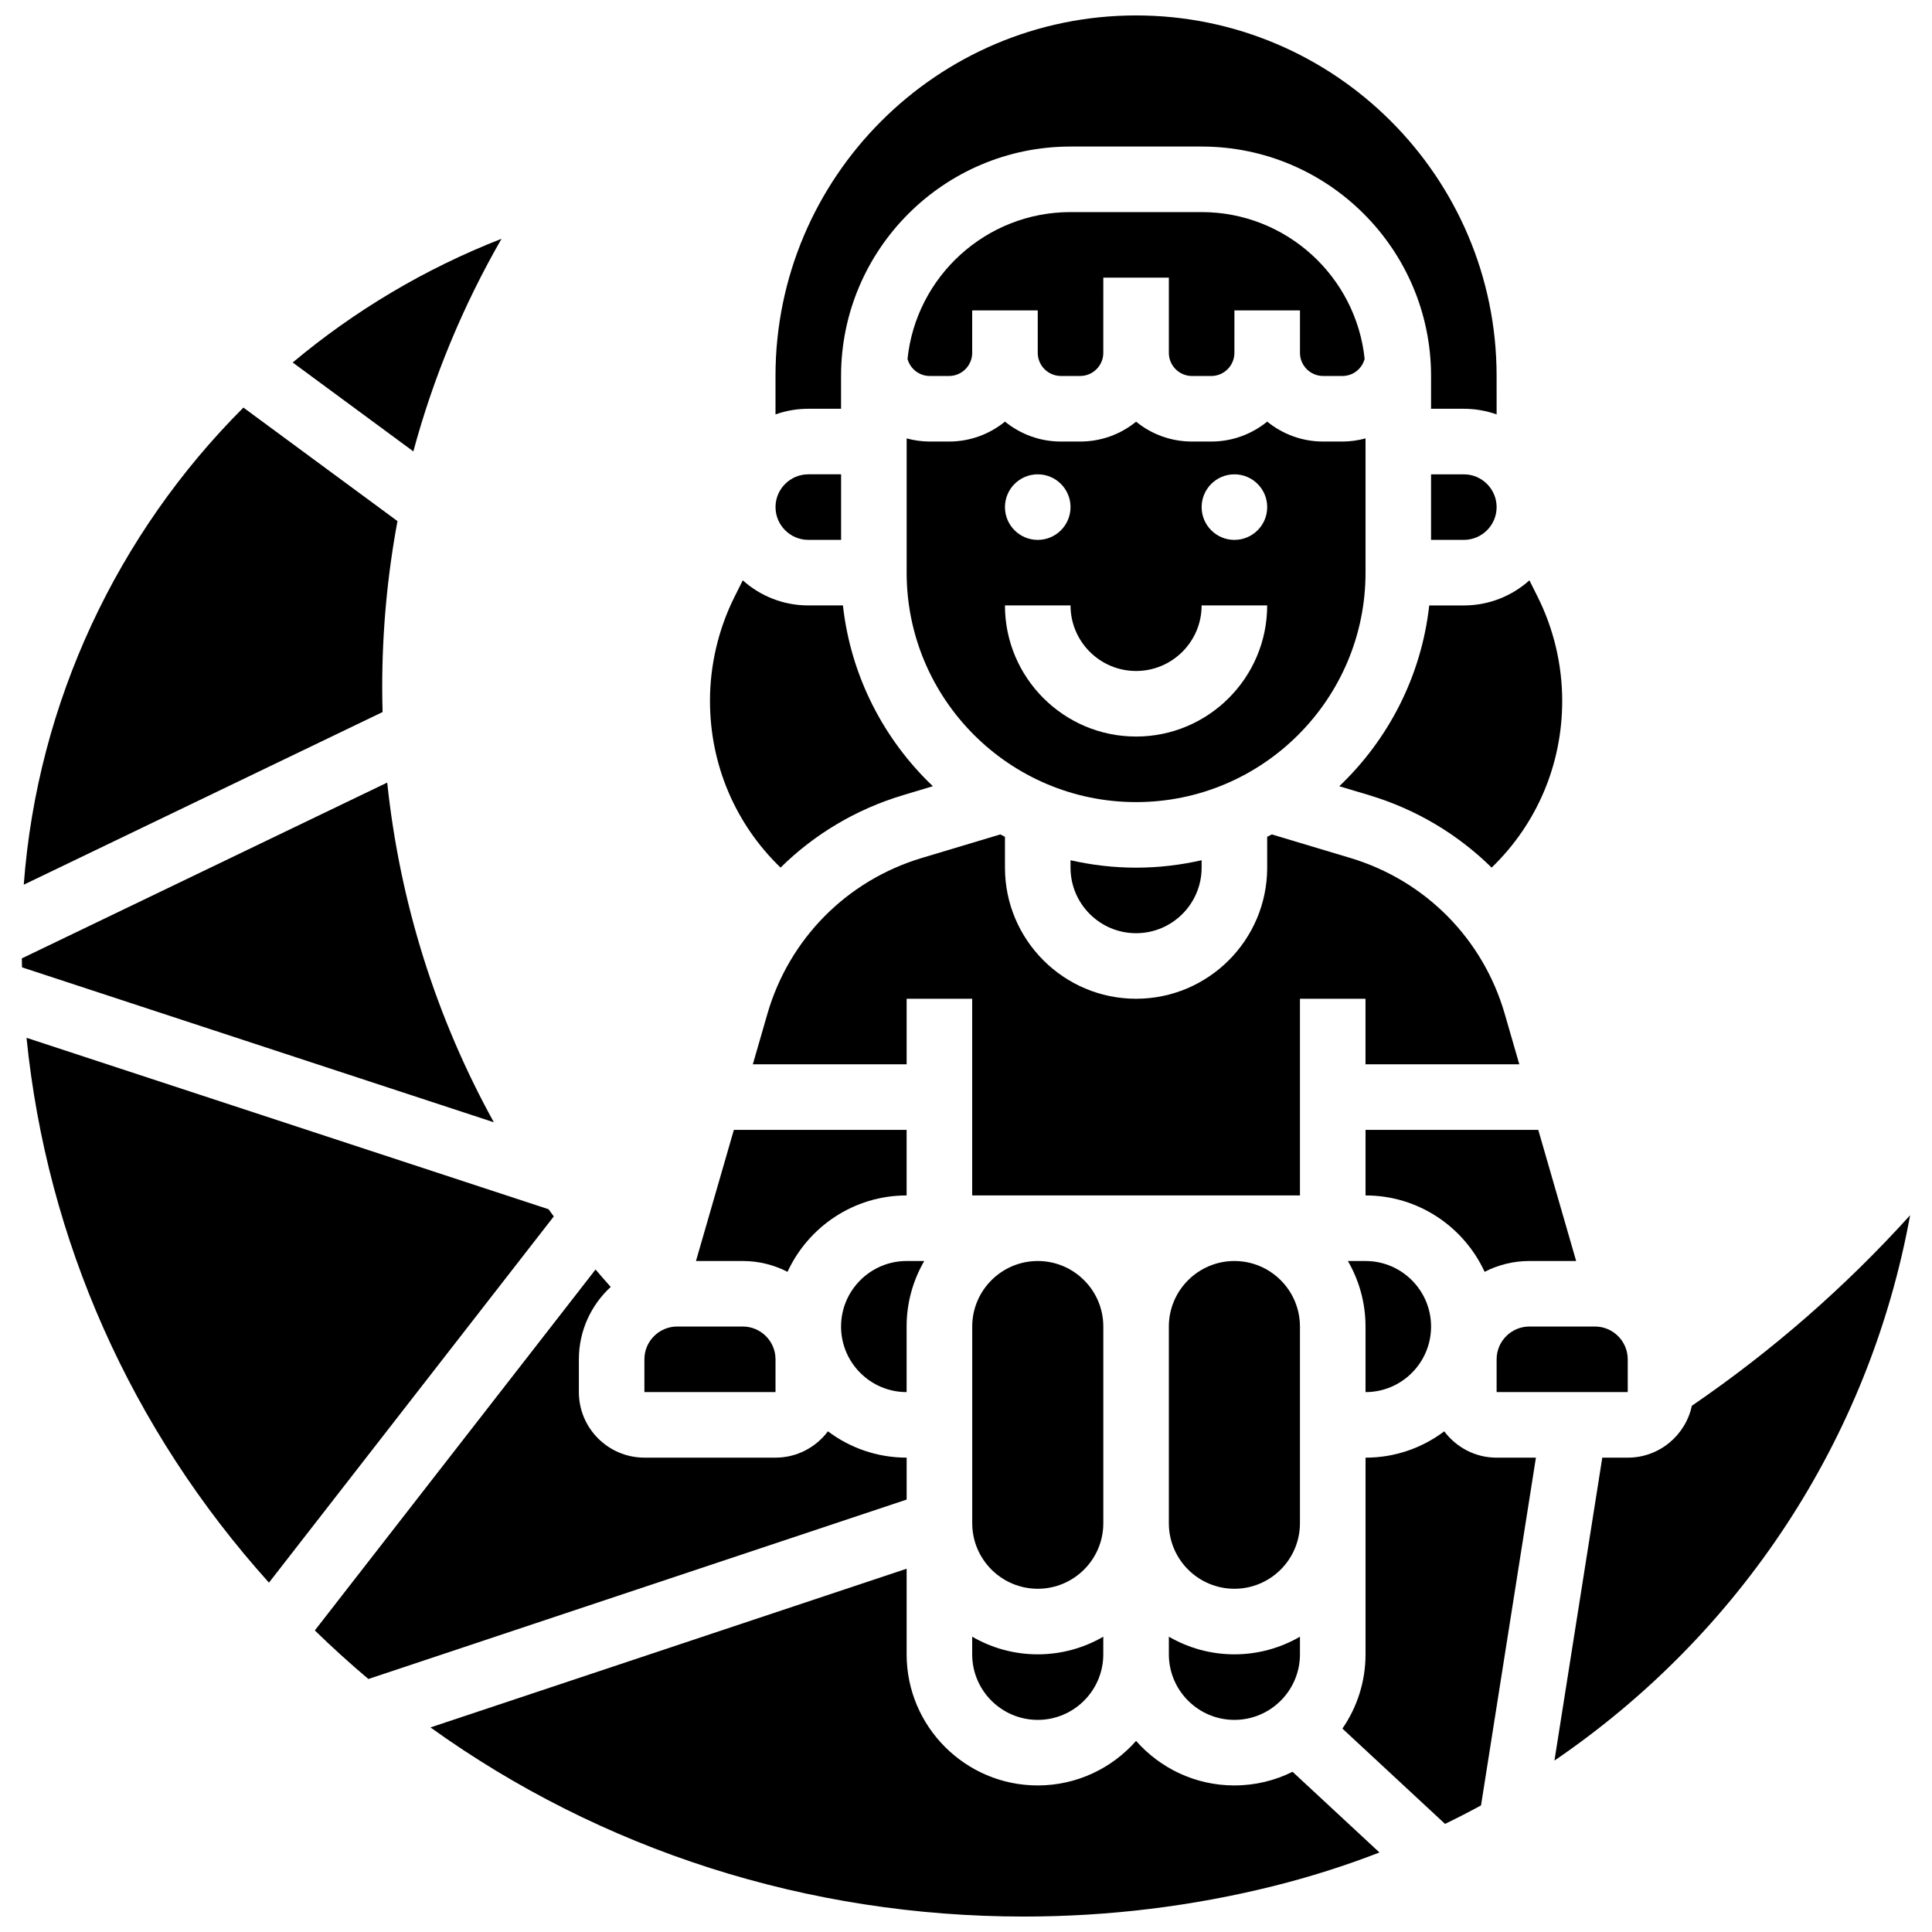 <?xml version="1.0" encoding="UTF-8"?>
<!-- Uploaded to: SVG Find, www.svgrepo.com, Generator: SVG Find Mixer Tools -->
<svg width="800px" height="800px" version="1.1" viewBox="144 144 512 512" xmlns="http://www.w3.org/2000/svg">
 <defs>
  <clipPath id="b">
   <path d="m258 559h252v92.902h-252z"/>
  </clipPath>
  <clipPath id="a">
   <path d="m349 148.09h192v105.91h-192z"/>
  </clipPath>
 </defs>
 <path d="m366.89 495.55c0 9.578 7.793 17.371 17.371 17.371v-17.371c0-6.324 1.707-12.258 4.676-17.371h-4.676c-9.578 0-17.371 7.793-17.371 17.371z"/>
 <path d="m401.64 577.74v4.676c0 9.578 7.793 17.371 17.371 17.371s17.371-7.793 17.371-17.371v-4.676c-5.113 2.965-11.047 4.676-17.371 4.676s-12.258-1.711-17.371-4.676z"/>
 <path d="m427.7 371.97v1.969c0 9.578 7.793 17.371 17.371 17.371 9.578 0 17.371-7.793 17.371-17.371v-1.969c-5.594 1.273-11.402 1.969-17.371 1.969s-11.777-0.695-17.371-1.969z"/>
 <path d="m494.65 243.64h5.09c1.641 0 3.184-0.637 4.344-1.801 0.75-0.75 1.281-1.695 1.562-2.715-2.269-21.836-20.773-38.918-43.199-38.918h-34.746c-22.426 0-40.934 17.082-43.199 38.918 0.281 1.02 0.816 1.965 1.566 2.715 1.16 1.16 2.703 1.801 4.344 1.801h5.09c3.387 0 6.141-2.754 6.141-6.141v-11.234h17.371v11.23c0 3.387 2.754 6.141 6.141 6.141h5.09c1.641 0 3.184-0.637 4.344-1.801 1.16-1.16 1.797-2.703 1.797-4.344l0.004-19.91h17.371v19.918c0 1.641 0.637 3.184 1.797 4.344 1.16 1.16 2.703 1.801 4.344 1.801h5.09c3.387 0 6.141-2.754 6.141-6.141l0.004-11.238h17.371v11.23c0 3.387 2.758 6.144 6.144 6.144z"/>
 <path d="m436.39 495.55c0-9.578-7.793-17.371-17.371-17.371s-17.371 7.793-17.371 17.371v52.117c0 9.578 7.793 17.371 17.371 17.371s17.371-7.793 17.371-17.371z"/>
 <path d="m522.76 304.45c-2.086 18.77-10.844 35.543-23.836 47.91l7.922 2.375c12.465 3.738 23.523 10.391 32.453 19.191 11.965-11.551 18.703-27.27 18.703-44.203 0-9.512-2.246-19.035-6.5-27.543l-2.191-4.383c-4.613 4.133-10.699 6.652-17.363 6.652z"/>
 <path d="m384.27 295.76c0 33.527 27.277 60.805 60.805 60.805 33.527 0 60.805-27.277 60.805-60.805v-35.578c-1.98 0.531-4.035 0.832-6.141 0.832h-5.09c-5.617 0-10.781-1.984-14.828-5.281-4.051 3.301-9.211 5.281-14.828 5.281h-5.09c-5.469 0-10.648-1.855-14.828-5.266-4.18 3.41-9.363 5.266-14.828 5.266h-5.09c-5.617 0-10.781-1.984-14.828-5.281-4.051 3.301-9.211 5.281-14.828 5.281h-5.09c-2.106 0-4.16-0.297-6.141-0.832zm86.863-26.059c4.797 0 8.688 3.891 8.688 8.688s-3.891 8.688-8.688 8.688c-4.797 0-8.688-3.891-8.688-8.688s3.891-8.688 8.688-8.688zm-52.121 0c4.797 0 8.688 3.891 8.688 8.688s-3.891 8.688-8.688 8.688-8.688-3.891-8.688-8.688c0.004-4.797 3.891-8.688 8.688-8.688zm8.688 34.746c0 9.578 7.793 17.371 17.371 17.371 9.578 0 17.371-7.793 17.371-17.371h17.371c0 19.16-15.586 34.746-34.746 34.746s-34.746-15.586-34.746-34.746z"/>
 <path d="m505.88 443.43v17.371c13.984 0 26.059 8.309 31.562 20.246 3.562-1.832 7.594-2.871 11.867-2.871h12.387l-10.039-34.746z"/>
 <path d="m540.62 504.23v8.688h34.746v-8.688c0-4.789-3.898-8.688-8.688-8.688h-17.371c-4.789 0-8.688 3.898-8.688 8.688z"/>
 <path d="m523.25 495.55c0-9.578-7.793-17.371-17.371-17.371h-4.676c2.965 5.113 4.676 11.047 4.676 17.371v17.371c9.578 0.004 17.371-7.789 17.371-17.371z"/>
 <path d="m488.5 495.55c0-9.578-7.793-17.371-17.371-17.371-9.578 0-17.371 7.793-17.371 17.371v52.117c0 9.578 7.793 17.371 17.371 17.371 9.578 0 17.371-7.793 17.371-17.371z"/>
 <path d="m453.76 577.74v4.676c0 9.578 7.793 17.371 17.371 17.371s17.371-7.793 17.371-17.371v-4.676c-5.113 2.965-11.047 4.676-17.371 4.676-6.324 0-12.254-1.711-17.371-4.676z"/>
 <path d="m488.5 408.68h17.371v17.371h40.762l-3.848-13.32c-5.762-19.938-21.066-35.402-40.941-41.363l-20.801-6.238c-0.41 0.211-0.816 0.426-1.23 0.629l0.004 8.176c0 19.16-15.586 34.746-34.746 34.746-19.16 0-34.746-15.586-34.746-34.746v-8.176c-0.414-0.207-0.82-0.418-1.23-0.629l-20.801 6.238c-19.879 5.965-35.184 21.426-40.941 41.363l-3.848 13.324h40.762v-17.371h17.371v52.117h86.863z"/>
 <path d="m384.27 530.29c-7.82 0-15.047-2.598-20.859-6.977-3.172 4.227-8.207 6.977-13.887 6.977h-34.746c-9.578 0-17.371-7.793-17.371-17.371v-8.688c0-7.578 3.254-14.41 8.438-19.176-1.363-1.527-2.699-3.066-4.019-4.621l-74.395 95.648 0.004 0.004c4.594 4.477 9.324 8.762 14.188 12.867l142.65-47.551z"/>
 <path d="m289.37 464.46-138.34-45.43c5.406 53.625 27.668 103.72 64.246 144.39l75.484-97.055c-0.457-0.633-0.93-1.262-1.387-1.902z"/>
 <path d="m246.62 351.39-96.832 46.59c0.016 0.793 0.023 1.586 0.047 2.375l125.04 41.059c-15.293-27.695-24.914-58.223-28.258-90.023z"/>
 <path d="m245.29 326.11c0-14.898 1.367-29.613 4.047-44.012l-40.832-30.086c-33.273 33.262-54.582 77.918-58.207 126.44l95.094-45.754c-0.062-2.191-0.102-4.387-0.102-6.59z"/>
 <path d="m276.91 207.28c-20.391 7.953-39.012 19.113-55.344 32.785l31.973 23.559c5.312-19.641 13.137-38.547 23.371-56.344z"/>
 <g clip-path="url(#b)">
  <path d="m471.13 617.16c-10.371 0-19.688-4.574-26.059-11.801-6.371 7.227-15.688 11.801-26.059 11.801-19.16 0-34.746-15.586-34.746-34.746v-22.691l-126.19 42.062c45.309 32.539 99.895 50.121 157.28 50.121 22.418 0 44.691-2.723 66.199-8.098 9.625-2.406 18.977-5.379 28.016-8.883l-23.027-21.383c-4.652 2.312-9.883 3.617-15.414 3.617z"/>
 </g>
 <path d="m592.36 516.54c-1.672 7.848-8.648 13.754-16.988 13.754h-6.75l-12.676 80.273c49.141-33.492 83.406-85.074 94.258-144.52-17.203 19.035-36.574 35.945-57.844 50.496z"/>
 <path d="m526.74 523.32c-5.812 4.379-13.039 6.977-20.859 6.977v52.117c0 7.301-2.269 14.082-6.133 19.68l27.203 25.258c3.227-1.562 6.402-3.195 9.535-4.898l14.547-92.156h-10.406c-5.68 0-10.719-2.75-13.887-6.977z"/>
 <path d="m540.62 278.39c0-4.789-3.898-8.688-8.688-8.688h-8.688v17.371h8.688c4.793 0 8.688-3.894 8.688-8.684z"/>
 <path d="m349.52 504.23c0-4.789-3.898-8.688-8.688-8.688h-17.371c-4.789 0-8.688 3.898-8.688 8.688v8.688h34.746z"/>
 <path d="m352.7 481.05c5.508-11.938 17.578-20.246 31.562-20.246v-17.371h-45.781l-10.039 34.746h12.387c4.277 0 8.309 1.043 11.871 2.871z"/>
 <g clip-path="url(#a)">
  <path d="m366.89 252.33v-8.688c0-33.527 27.277-60.805 60.805-60.805h34.746c33.527 0 60.805 27.277 60.805 60.805v8.688h8.688c3.043 0 5.969 0.531 8.688 1.492l-0.004-10.18c0-52.688-42.863-95.551-95.551-95.551s-95.551 42.863-95.551 95.551v10.18c2.719-0.965 5.641-1.492 8.688-1.492z"/>
 </g>
 <path d="m358.21 287.07h8.688v-17.371h-8.688c-4.789 0-8.688 3.898-8.688 8.688 0.004 4.789 3.898 8.684 8.688 8.684z"/>
 <path d="m383.3 354.73 7.922-2.375c-12.996-12.371-21.754-29.145-23.836-47.91h-9.18c-6.664 0-12.754-2.519-17.363-6.652l-2.191 4.383c-4.254 8.508-6.5 18.031-6.5 27.543 0 16.934 6.738 32.652 18.703 44.203 8.922-8.801 19.98-15.453 32.445-19.191z"/>
</svg>